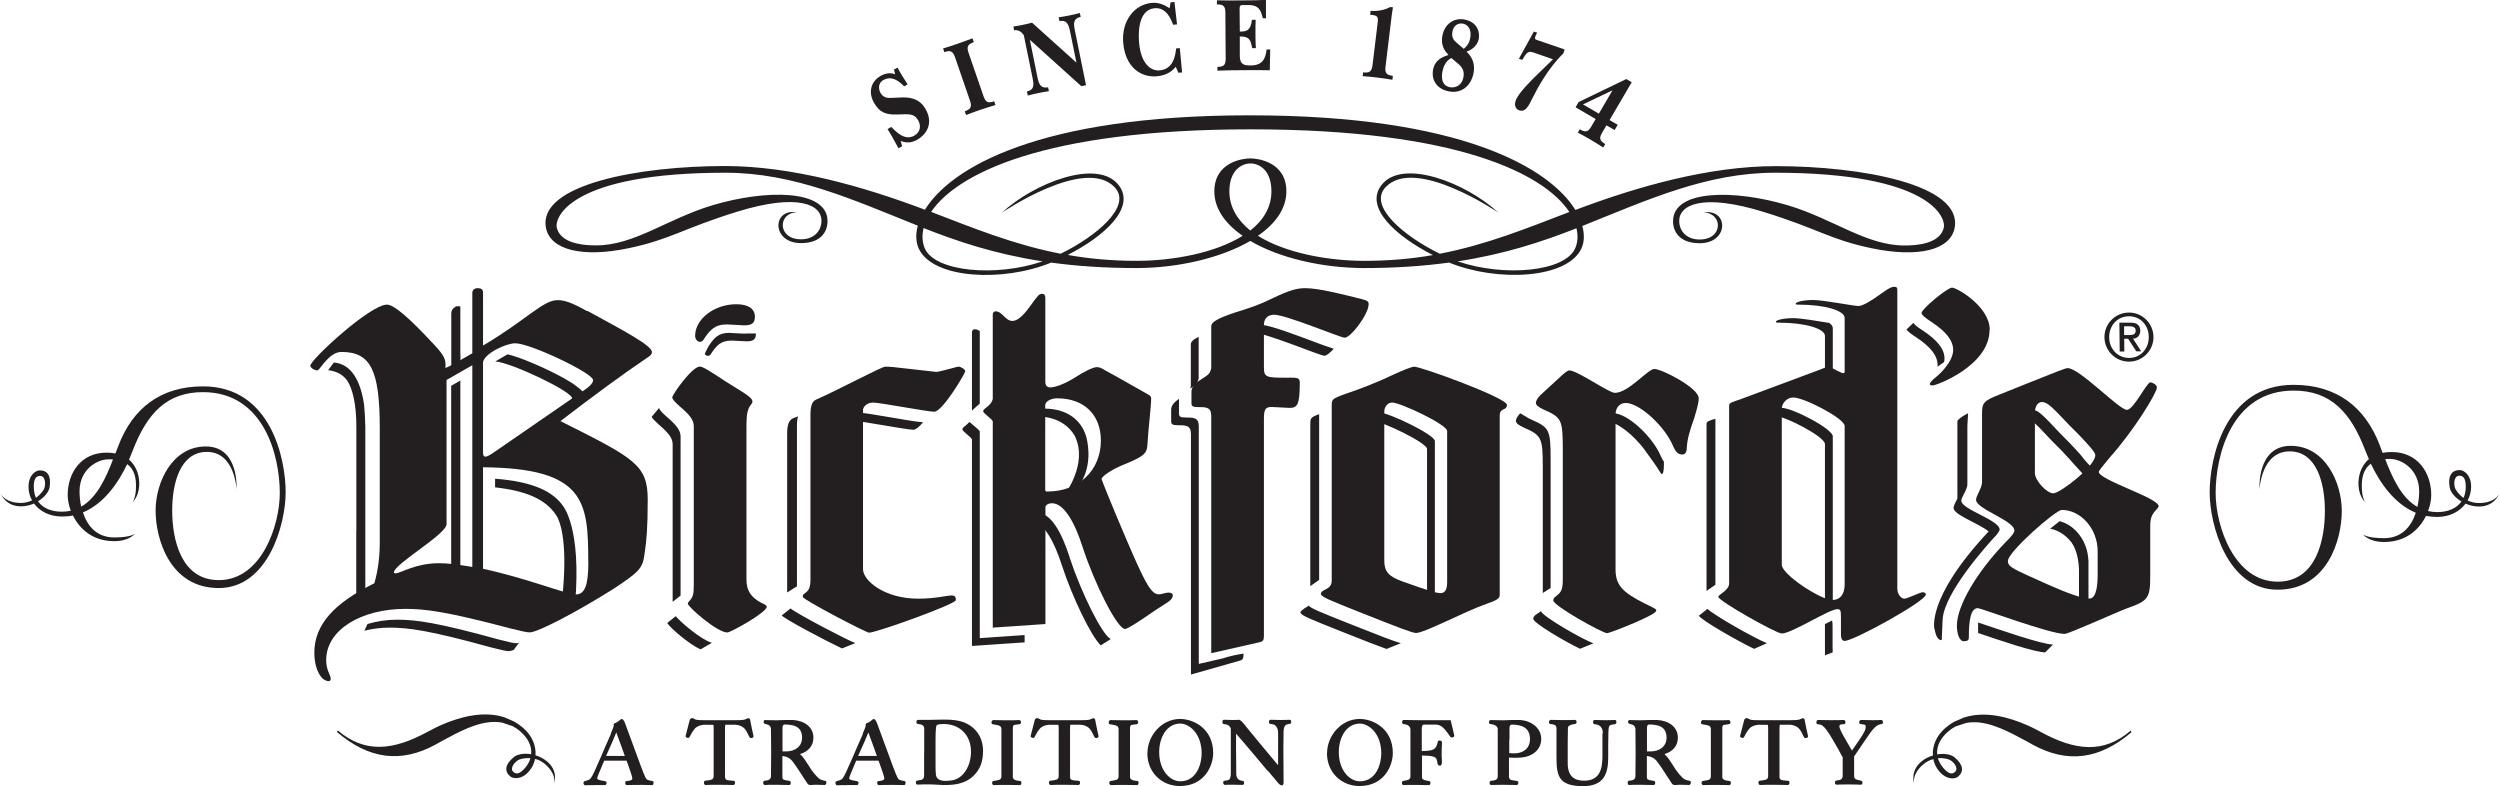 <svg xmlns="http://www.w3.org/2000/svg" viewBox="0 0 242.58 76.28"><g fill="#231f20"><path d="m188.04 73.57c.09.32.27.64.52.94.49.57.82.66 1.13.4.37-.32-.04-.91-.45-1.15-.14-.09-.62-.24-1.2-.19m7.65-1.7c.12-.1.23-.2.33-.3m-6.25-1.09c-.25.13-.48.28-.71.48-.79.67-1.17 1.47-1.09 2.24.69-.12 1.35 0 1.69.29.85.71.91 1.37.35 1.86-.3.26-1.11.35-1.84-.5-.3-.35-.49-.76-.58-1.19-.32.08-.65.24-.96.5-1.04.88-.96 1.68-.89 2-.07-.33-.35-1.37.68-2.25.33-.29.72-.48 1.13-.6-.06-.92.32-1.91 1.22-2.68.28-.24.56-.44.86-.6l.92-.4c2.04-.67 4.34-.07 6.2.76l.43.2c.29.14.57.28.83.43 3.36 1.83 6.1 2.13 8.73-.12l.08.15c-3.09 2.64-6.2 3.05-9.56 1.22-.22-.12-.45-.25-.68-.38l-.55-.29c-1.67-.9-3.54-1.78-5.24-1.45m-139.32 3.42c-.58-.05-1.07.1-1.2.19-.4.25-.82.83-.45 1.15.3.26.64.17 1.13-.4.26-.3.43-.62.52-.94m-7.98-2c.1.1.21.2.33.3m4.91-1.75c-1.71-.32-3.57.55-5.24 1.46l-.55.29c-.23.13-.46.26-.68.38-3.36 1.83-6.47 1.42-9.56-1.22l.08-.15c2.63 2.24 5.37 1.95 8.73.12.26-.14.54-.29.83-.43l.43-.2c1.86-.82 4.16-1.43 6.2-.76l.91.4c.3.17.58.36.86.6.9.77 1.29 1.76 1.22 2.68.41.12.79.32 1.13.6 1.04.88.75 1.93.68 2.25.07-.33.14-1.12-.89-2-.31-.27-.64-.43-.96-.5-.09.44-.28.85-.58 1.19-.72.85-1.54.75-1.84.5-.57-.49-.51-1.15.35-1.86.34-.29 1-.4 1.69-.29.08-.78-.3-1.57-1.09-2.24-.23-.2-.47-.35-.71-.48m7.02-32.08-.73.19-.1-.13c-.11.11-.26.23-.46.38.03-.07.04-.13.04-.18 0-.65-5.84-3.44-7.45-3.57l1.19-.69c1.28.29 3.74 1.37 5.38 2.27s.06.03.14.08c.5.28.92.54 1.18.76.44.32.82.67.82.9zm-2.1 10.75c-1.02-1.47-2.95-2.39-6.62-2.68v.84c3.45.38 5.2 1.39 6.08 2.96.45.98.98 3.3.35 8.56l.29-.14-.11.28 1.15-.32c.64-7.42-1.15-9.5-1.15-9.5v.02zm66 14.29s-.07 0-.1.02c-.47.06-1.26.23-1.97.46l-2.27.52v-23.06c0-.85-.52-.85-1.28-.85-.52 0-.64-.09-.64-.4v-1.41c-.58.41-.76.7-.76 1.09v1.07c0 .31.12.4.64.4.76 0 1.28 0 1.28.85v23.34h.01l4.71-1.34s.05-.01.07-.02c.09-.03.16-.07.21-.12s0-.01 0-.01c.08-.1.1-.24.1-.49v-.06s0 0 0 0zm-14.95-15.9-.07-.02s0 .02.02.05c.01 0 .03-.02.05-.03zm-.06-.02.13-.22c-.09.09-.13.16-.13.22zm-1.33-5.13c1.24 2.61-.97 5.56-.97 5.56l.39.26c2.12-1.78 1.97-4.23 1.77-5.3 0-.02 0-.04-.01-.06-.02-.14-.05-.25-.07-.34 0-.03-.01-.05-.02-.08-.01-.04-.02-.07-.02-.07-.51-1.68-1.96-2.69-4.04-2.69-.64 0-1.16.32-1.16.67v.14c.12-.03.26-.05.4-.05 1.76 0 3.06.73 3.74 1.96zm-9.25-.49c0-.1-.3-.34-.56-.56l-.44-.38c-.1.11-.23.24-.4.37-.23.18-.29.27-.29.36 0 .18.93.8.93.98v20.03l5.11-.35v-.71l-4.35.3zm0-9.75c-.14-.1-.29-.18-.47-.18-.24 0-.29.18-.29.31v7.58l.76-.68v-7.04zm92.92 3.46.65-.46c.02-.11.04-.22.04-.33 0-.94-.69-1.78-2.09-2.72-.49-.31-.81-.56-.93-.75l-.67.64c.12.18.44.44.93.75 1.4.93 2.09 1.78 2.09 2.72 0 .05 0 .1-.01.15zm-115.51-3.23c-.08 0-.17.01-.27.01-.05 0-.18 0-.33-.01-.39-.02-.96-.06-1.14-.06-1.04 0-1.45.48-1.98 1.29-.04.07-.25.44-.38.76.08.1.19.18.3.18.15 0 .21-.08.26-.12.56-.86.97-1.36 2.03-1.36.25 0 1.27.07 1.47.07.66 0 .91-.19.91-.74v-.02zm16.74 8.58c-1.07-.1-5.11-.89-5.81-.89-.58 0-.93.45-.93.71v.06c.06 0 .11-.01.17-.01.75 0 5.29.89 5.98.89.23 0 .57-.29.94-.72l-.35-.05zm-11.89.32c0-.37.04-.64.11-.86-.14.05-.27.1-.4.15-.37.13-.66.45-.66 1.47v15.47l.95-.6zm79.23-1.16c-.47 0-.83.3-.94.78.06-.01.12-.02.18-.02.88 0 2.24.97 3.29 2.18s.02.02.04.04c.25.29.48.58.68.89.39.52.88 1.2 1.29 1.87s.35-1.04.35-1.04c-.1-.13-.2-.31-.3-.55-.82-1.92-3.25-4.15-4.59-4.15zm-6.86 5.22v12.22l.76-.48v-12.5c0-2.86-.12-3.08-1.86-3.84-.1-.04-.18-.08-.26-.13s-.02-.01-.02-.01c-.06-.04-.12-.07-.17-.1l-.64-.38c-.22.22-.42.55-.42.71 0 .23.17.4.75.67 1.74.76 1.86.98 1.86 3.84zm51.05 1.8s.04-.04.07-.06-.04.03-.06.06zm2.12-1.89s-.1 0-.72-.76c-.08-.11-.18-.23-.29-.37 0 0-.01-.01-.02-.02-.25-.28-.58-.64-1.01-1.09l-.93-.94c-1.68-1.79-2.15-2.28-2.67-2.28-.34 0-.6.29-.67.77.49.06 1 .59 2.58 2.28l.93.93c.13.14.26.27.36.39l.03.03c.26.27.46.5.63.7l.53.58 1.04 1.14.26-1.14.09-.11zm-68.99-5.18c-.37 0-.69.34-.74.76.85.02 5.33 2.14 5.33 2.76v14.68c0 .11 0 .21-.02.3h.14c.41 0 .64-.31.64-1.07v-14.68c0-.63-4.53-2.77-5.35-2.77zm-6.73 16.82.85-.6v-15.86c0-.08 0-.15 0-.22-.86.3-.86.43-.86.98v15.7zm50.33-25.54c-1.08-.17-2.74-.46-3.48-.46-.87 0-1.68.17-1.68.35 0 .09.06.09.29.09 2.55 0 4.47.58 4.47 1.29v4.34c.27.14.54.26.64.26.12 0 .12-.09.12-.23v-5.13c0-.18-.13-.36-.36-.51zm-11.03 9.3c-.53.16-.86.26-.86.48v16.23l.86-.6zm-118.07 21.42c-5.96-1.65-8.02-1.92-9.86-1.92-1.01 0-1.97.15-2.86.42l-.3.65c.77-.19 1.58-.3 2.43-.3 1.84 0 3.9.27 9.86 1.92 1.06.27 1.45.36 1.73.36.1 0 .26-.04.46-.11l.52-.7c-.1.03-.19.04-.25.04-.28 0-.67-.09-1.72-.36zm16.9-3.66.76-.6v-15.42c0-.62-.4-1.11-1.33-1.92-.44-.38-.73-.68-.75-.87l-.73.87c.1.18.35.44.71.76.93.8 1.33 1.29 1.33 1.91v15.26zm51.03-21.68v-4.03c-.55.27-.76.49-.76.73v4.06c-.02.09-.04.17-.06.24.6-.38.71-.5.83-1.01zm13.11-2.87-.32-.11c-.26-.07-.76-.26-1.38-.49-1.77-.66-4.51-1.71-5.31-1.71-.56 0-.9.31-.97.78.06-.01.14-.02.21-.02 1.16 0 6.45 2.23 6.86 2.23.2 0 .55-.28.91-.68zm43.42 5.73c-.48 0-.91.36-1.05.81.09-.03.19-.05.29-.05 1.1 0 5 2.05 5 2.76v15.39c0 .27-.04.5-.1.71.12-.03.23-.09.33-.15s.53-.11.53-.11v-16.59c0-.72-3.9-2.77-5-2.77zm-128.17-5.2v-4.63c-.07-.02-.14-.03-.23-.03-.05 0-.1.01-.14.02v-.02s-.51.21-.51.67v5.35l.89-.51v-.85zm0 21.66v-19.11l-.89.52v18.85l.12-.36c.23.03.48.07.77.1zm133.15 4.78c0-.3-.01-.48-.06-.6l-.68.35v3.03l.75-.29c0-.12-.01-.42-.01-.71v-1.79zm15.9-8.91c.22-.26.31-.42.31-.52 0-.91-3.72-1.96-3.72-2.79 0-.37.59-1.08.59-1.58v-5.68l.07-1.23s-.04.02-.08.04c-.07.04-.14.08-.2.11-.31.17-.74.46-.76.64v7.49c-.17.34-.37.68-.37.91 0 .68 2.49 1.5 3.4 2.28-6.14 6.55-5.25 9.51-5.25 9.51h.03c.07.6.32 1.03.61 1.03h.06l.09-2.03c.18-2.6 4.28-7.15 5.09-8.03.05-.05.1-.1.14-.14zm-159.15-.4v7.14h.88v-17.2c-.02-.82-.06-1.55-.12-2.19-.27-1.79-.95-3.72-2.66-4.04-.09-.01-.17-.03-.26-.03h-.02s-.55.74-.55.74c.83.1 1.45.43 1.89 1.06.47.79.85 2.15.85 4.47v10.07zm168.07 2.81v.04c-.08-1.84-1.28-3.4-2.79-3.78l-.92.73c.81.15 1.54.64 2.08 1.34.18.25.67 1.06.72 2.62v3.83s.07 0 .1 0c.12 0 .22-.04.32-.11l.5.41v-2.46c0-.07 0-.13 0-.21v-2.23s0-.04 0-.06v-.14zm-98.85-.24c-.76-2.37-1.8-4.24-2.96-4.24-.35 0-.64.18-.64.4v.37c1.11.13 2.11 1.95 2.84 4.23 1.02 3.12 2.84 6.9 3.78 7.79l.97-.61c-.85-.41-2.89-4.56-4-7.94zm-27.94 5.64c.2.31 4.28 2.47 5.85 3.21l1.3-.52c-.61-.2-5.54-2.76-6.29-3.36l-.85.67zm73.69-.41-.55.37c-.16.14-.21.23-.21.38 0 .4 3.1 2.22 4.54 2.9l1.3-.53c-.92-.3-5.01-2.63-5.09-3.12zm42.4 2.12c2.17.74 5.53 1.88 6.51 1.88l.76-.76c-1.11-.01-5.23-1.46-7.27-2.14zm-64.95-2.66c-.11.1-.24.17-.36.23l-.42.33s-.02.06-.02.1c0 .27.76.58 4.01 1.87 2.18.87 3.54 1.4 4.34 1.68l1.39-.56c-.6-.16-2.05-.72-4.97-1.88-2.89-1.15-3.81-1.52-3.98-1.78zm37.85.99c.32.47 3.77 2.45 5.37 3.21l1.24-.55c-1.16-.46-5.06-2.66-5.77-3.33zm-99.27.04-.83.66c.28.46 2.11 2.06 3.24 2.56l1.1-.64c-.99-.26-3.01-1.97-3.51-2.58zm-62.08-11.49c-.14-.31-.21-.67-.21-1.07 0-.76.2-1.05.61-1.05.5 0 .56.73.42 1.18-.05.16-.33.59-.81.94m7.47-3.72c-.7 1.8-1.56 3.71-3.09 4.58-.12-.54-.16-1.07-.16-1.49 0-2.12 1.71-3.1 2.8-3.1.17 0 .32 0 .46.02m1.84 4.16s.63-.45.69-1.65c.04-.75-.17-1.81-.99-2.5.13-.3.25-.6.36-.88 1.4-3.63 3.31-5.67 6.82-5.67 5.93 0 7.45 6.2 7.45 9.78 0 3.15-1.77 8.46-5.92 8.46-3.7 0-4.52-4.02-4.52-6.75s.81-5.61 3.26-5.69c2.82-.1 2.98 3.61 2.98 3.61s.29-4.14-2.98-4.14-4.87 3.5-4.87 6.22 1.36 7.52 6.13 7.52 6.49-6.15 6.49-9.3-1.39-10.27-8.01-10.27c-4.13 0-6.84 2.13-8.22 5.76-.1.24-.19.49-.29.75-.26-.05-.55-.08-.86-.08-2.49 0-3.77 1.98-3.77 4.11 0 .43.09.97.3 1.53-.27.06-.56.09-.86.09-1.06 0-1.87-.36-2.32-1.01.61-.37 1.04-.89 1.12-1.34.19-1.11-.2-1.66-.95-1.66-.4 0-1.09.46-1.09 1.6 0 .47.11.91.34 1.31-.3.15-.66.25-1.07.25-1.39 0-1.85-.66-2.02-.96.17.3.63 1.29 2.02 1.29.44 0 .86-.1 1.26-.27.56.75 1.51 1.26 2.72 1.26.37 0 .72-.03 1.06-.1.63 1.28 1.89 2.49 4 2.49 1.49 0 2.02-.73 2.02-.73s-.36.37-2.01.37c-1.75 0-2.63-1.17-3.04-2.43 2.01-.83 3.4-2.81 4.29-4.68.78.55.86 1.49.86 2.13 0 1.2-.36 1.58-.36 1.58m226.2-.43c.14-.31.22-.68.22-1.09 0-.77-.21-1.07-.62-1.07-.51 0-.57.74-.42 1.2.05.16.33.6.82.95m-7.6-3.77c.7 1.83 1.58 3.77 3.13 4.65.12-.55.17-1.08.17-1.51 0-2.16-1.73-3.15-2.84-3.15-.16 0-.32 0-.46.02m-1.88 4.22s-.64-.46-.71-1.68c-.04-.76.17-1.84 1.01-2.54-.13-.31-.26-.61-.37-.89-1.41-3.69-3.36-5.76-6.93-5.76-6.03 0-7.57 6.3-7.57 9.94 0 3.2 1.8 8.6 6.02 8.6 3.76 0 4.58-4.09 4.58-6.86s-.82-5.7-3.31-5.78c-2.86-.1-3.03 3.67-3.03 3.67s-.3-4.21 3.03-4.21 4.95 3.56 4.95 6.32-1.38 7.64-6.23 7.64-6.59-6.25-6.59-9.45 1.41-10.43 8.14-10.43c4.19 0 6.95 2.16 8.36 5.85.09.24.18.49.28.75.27-.05.56-.08.88-.08 2.53 0 3.84 2.01 3.84 4.18 0 .44-.1.99-.31 1.55.28.06.57.1.88.1 1.07 0 1.89-.37 2.36-1.03-.62-.37-1.06-.9-1.14-1.36-.2-1.13.2-1.69.97-1.69.41 0 1.11.47 1.11 1.62 0 .47-.12.92-.34 1.33.31.15.67.25 1.09.25 1.41 0 1.88-.67 2.04-.97-.16.3-.64 1.31-2.04 1.31-.45 0-.89-.11-1.29-.28-.57.76-1.53 1.29-2.76 1.29-.37 0-.73-.04-1.08-.1-.64 1.3-1.92 2.53-4.07 2.53-1.51 0-2.06-.75-2.06-.75s.36.38 2.05.38c1.78 0 2.67-1.19 3.09-2.47-2.05-.84-3.46-2.86-4.36-4.75-.79.56-.88 1.51-.88 2.17 0 1.22.37 1.61.37 1.61m-108.22-26.41c-1.25-1.02-2.03-2.27-2.03-3.81 0-2.02 1.18-2.7 2.05-2.7s2.03.68 2.03 2.7c0 1.55-.78 2.81-2.05 3.81m31.65-.22c.17.72.12 1.38-.12 1.93-.98 2.29-6.9 2.82-11.41 1.28 4.63-.71 8.24-1.92 11.53-3.21m-51.8 3.21c-4.52 1.54-10.45 1.02-11.44-1.27-.23-.55-.29-1.22-.11-1.96 3.3 1.3 6.92 2.52 11.55 3.23m2.41-.61c3.6-1.83 6.63-4.59 4.99-6.76-2.01-2.67-8.23-.25-11.36 2.65 0 0 8.07-5.51 10.95-2.47 1.73 1.83-1.78 4.76-5.24 6.45-4.55-.88-8.42-2.47-12.57-4.06 2.48-3.68 10.93-8.01 31-8.01 20.1 0 28.5 4.34 30.93 8.02-4.14 1.58-8.01 3.17-12.57 4.05-3.47-1.69-7-4.63-5.26-6.46 2.87-3.04 10.94 2.47 10.94 2.47-3.13-2.9-9.34-5.32-11.36-2.65-1.64 2.17 1.4 4.93 5.01 6.77-2.05.36-4.24.56-6.66.56-3.58 0-7.68-.78-10.32-2.43 1.71-1.18 2.77-2.65 2.76-4.33-.01-2.85-2.79-3.18-3.49-3.18s-3.48.33-3.5 3.18c-.01 1.68 1.05 3.15 2.75 4.33-2.63 1.65-6.72 2.43-10.3 2.43-2.44 0-4.64-.21-6.71-.58m17.67-13.54c-20.47 0-28.99 5.1-31.49 9.16-5.94-2.25-12.93-4.24-19.39-4.24-8.39 0-18.13 1.8-17.39 5.96.4 2.22 3.6 2.94 8 2.02 4.08-.85 5.23-1.89 10.5-3.53 6.01-1.86 8.24-.69 8.24.85 0 .99-.71 1.81-1.98 1.81-2.33 0-2.26-2.58-.41-2.62-2.4-.41-2.49 2.99.41 2.99 1.98 0 2.57-1.17 2.57-2.13 0-3.1-5.97-3.09-11.11-1.56-4.44 1.32-7.61 3.91-11.35 3.91-3 0-3.62-1.05-3.8-1.67-.3-1.08 1.41-5.38 16.36-5.38 6.63 0 12.36 2.62 18.66 5.14-.24.87-.18 1.63.09 2.22 1.36 2.95 8.18 3.28 12.85 1.36 2.45.34 5.18.53 8.28.53 4 0 8.18-.97 11.04-2.63 2.85 1.67 7.04 2.63 11.06 2.63 3.08 0 5.8-.2 8.23-.53 4.68 1.91 11.47 1.58 12.84-1.37.27-.57.32-1.33.09-2.18l.04-.02c6.3-2.52 12.03-5.15 18.66-5.15 14.95 0 16.66 4.31 16.36 5.39-.18.62-.8 1.67-3.8 1.67-3.74 0-6.91-2.59-11.35-3.91-5.15-1.53-11.11-1.54-11.11 1.56 0 .96.59 2.13 2.58 2.13 2.9 0 2.8-3.39.4-2.98 1.86.04 1.93 2.62-.4 2.62-1.27 0-1.98-.82-1.98-1.81 0-1.54 2.23-2.72 8.24-.85 5.27 1.63 6.41 2.68 10.49 3.52 4.41.91 7.6.2 8-2.02.75-4.16-9-5.96-17.38-5.96-6.46 0-13.45 1.99-19.39 4.24h-.04c-2.51-4.05-11.07-9.17-31.59-9.17m82.93 21.54c-.01-1.32 1.05-2.39 2.36-2.4 1.31-.02 2.38 1.04 2.4 2.36.01 1.31-1.05 2.39-2.35 2.4-1.32.02-2.39-1.05-2.41-2.36m.46-.01c0 1.14.84 2.02 1.95 2.01 1.09 0 1.91-.9 1.89-2.04 0-1.14-.83-2.02-1.93-2-1.11 0-1.92.9-1.91 2.04m.99-1.42h1.07c.63-.01.94.24.96.77 0 .45-.28.78-.71.78l.8 1.23h-.48s-.79-1.22-.79-1.22h-.38s.01 1.24.01 1.24h-.45l-.03-2.79zm.47 1.2h.54c.35-.01.58-.09.57-.45 0-.31-.29-.4-.58-.4h-.54v.85zm-146.86 38.68c.1-.22.3-.68.3-.81 0-.05-.02-.08-.02-.11s.03-.06.13-.1.17-.07.24-.12c.11-.08.17-.11.29-.22.03-.04.08-.06.13-.06.07 0 .12.04.14.07.08.09.12.18.17.3l.16.43c.49 1.31.78 2.12 1 2.72.28.75.45 1.25.65 1.73.12.3.23.54.31.6.11.08.29.12.42.14.2.03.24.04.24.19 0 .18-.07.23-.17.23-.23 0-.47-.02-.96-.02s-1.22 0-1.45.02c-.13 0-.17-.09-.17-.23s.04-.16.28-.18c.27-.03.41-.09.41-.25s-.29-.97-.44-1.38l-.12-.33h-2.17c-.57 1.33-.68 1.62-.68 1.71s.09.16.5.23c.38.06.41.09.41.21 0 .11-.05.23-.18.22-.23 0-.43 0-.93 0-.44 0-.63 0-.96.02-.1 0-.17-.1-.17-.22s.04-.17.2-.21.38-.09.5-.25c.23-.3.45-.87.64-1.29.26-.57.51-1.15.74-1.7l.58-1.31zm1.37 2.16c-.26-.72-.56-1.57-.83-2.28-.19.48-.42 1.03-.99 2.28zm7.82-3.03c-.46 0-.87.17-1.06.42-.18.22-.33.48-.46.74-.04.09-.1.16-.27.1-.13-.04-.15-.12-.12-.22.07-.29.25-.95.39-1.51.02-.08.13-.17.23-.17.09 0 .19.06.26.1.1.07.29.1.87.1h1.59 1.55c.48 0 .8-.02.94-.1.09-.04.19-.09.23-.09.13 0 .17.06.19.16.1.53.19.98.32 1.53.03.1 0 .17-.12.22-.16.05-.22 0-.27-.09-.14-.23-.24-.54-.43-.76-.18-.23-.55-.43-1.01-.43h-.9s-.03.18-.03.29v2.1 2.69c0 .1.05.21.14.26.1.05.36.08.54.09.24 0 .29.03.29.19 0 .14-.05.23-.17.23-.22 0-.61-.02-1.38-.02-.67 0-.96 0-1.28.02-.1 0-.18-.05-.18-.23 0-.16.04-.18.24-.2.16-.02.35-.04.51-.1.1-.03.19-.16.19-.33 0-.7 0-1.39 0-2.54 0-.45 0-.89 0-2.09 0-.1 0-.26-.04-.35h-.77zm9.59 5.24c-.47-.72-.67-1.06-1.12-1.66-.23-.31-.55-.5-1-.54v2.09c0 .05.03.16.11.19.09.05.24.09.42.1.23.03.28.07.28.21s-.05.23-.18.22c-.22 0-.74-.02-1.25-.02-.67 0-.8 0-1.06.02-.1 0-.18-.04-.18-.21 0-.18.05-.21.3-.23.12 0 .25-.05.34-.13.07-.06.11-.17.11-.29 0-.56 0-.98.02-2.25 0-1.01-.02-1.3-.02-2.34-.02-.22-.13-.38-.44-.45-.23-.05-.27-.09-.27-.23s.05-.17.17-.17c.23 0 .53.02 1.04.02.34 0 .67-.03 1.05-.03h.56c1.1.06 2.01.65 2.01 1.72 0 .8-.51 1.36-1.3 1.59.33.29.58.71.83 1.1.17.29.36.57.6.85.21.25.4.42.49.48.13.07.28.12.4.14.2.03.24.05.24.2 0 .1-.08.23-.17.23-.19 0-.32-.02-.75-.02-.19 0-.38 0-.56.02-.13 0-.27 0-.36-.14l-.31-.48zm-2.11-2.65h.37c.79 0 1.53-.44 1.53-1.33 0-1.1-.84-1.28-1.7-1.28-.14 0-.2.13-.2.35v1 1.25zm7.78-1.72c.1-.22.3-.68.3-.81 0-.05-.02-.08-.02-.11s.03-.06.13-.1.17-.07.24-.12c.11-.08.17-.11.29-.22.03-.04.08-.06.13-.06.07 0 .12.04.14.07.08.09.12.18.17.3l.16.43c.49 1.31.78 2.12 1 2.72.28.75.45 1.25.65 1.73.12.3.23.54.31.6.11.08.29.12.42.14.2.03.24.04.24.19 0 .18-.07.23-.17.23-.23 0-.47-.02-.96-.02s-1.22 0-1.45.02c-.13 0-.17-.09-.17-.23s.04-.16.28-.18c.27-.03.41-.09.41-.25s-.29-.97-.44-1.38l-.12-.33h-2.17c-.57 1.33-.68 1.62-.68 1.71s.09.16.5.23c.38.06.41.09.41.21 0 .11-.05.23-.18.22-.23 0-.43 0-.93 0-.44 0-.63 0-.96.02-.1 0-.17-.1-.17-.22s.04-.17.2-.21.38-.09.5-.25c.22-.3.45-.87.64-1.29.26-.57.51-1.15.74-1.7l.58-1.31zm1.38 2.16c-.26-.72-.56-1.57-.83-2.28-.19.48-.42 1.03-.99 2.28zm4.59-.29c0-.62 0-1.25 0-2.36 0-.12-.05-.25-.14-.32-.08-.05-.17-.1-.34-.11-.23-.03-.28-.08-.28-.19 0-.14.05-.23.18-.23h1.12c.42 0 .84-.03 1.36-.03.92 0 1.44.09 1.87.24 1.11.4 1.94 1.36 1.94 2.81 0 1.01-.27 1.77-.93 2.41-.79.78-1.88.89-2.7.89-.18 0-.42 0-.67-.02-.32-.02-.69-.04-1.02-.04-.36 0-.73 0-.91.02-.27.02-.29-.05-.29-.22 0-.13.07-.17.29-.2.13 0 .29-.04.36-.1.09-.06.14-.17.15-.33 0-.48 0-.98 0-2.25zm2.03 2.71c.21 0 .39-.02.59-.04 1.19-.14 1.92-1.44 1.92-2.79 0-1.56-1.03-2.69-2.68-2.69-.18 0-.38.03-.55.06-.09.03-.14.11-.16.25-.03.23-.05.6-.05 1.18v2.51c0 .29 0 .55.03.85.02.33.19.67.93.67zm6.57-.36c0 .19.23.33.55.35.24.02.28.05.28.19s-.04.23-.18.23c-.23 0-.74-.02-1.24-.02-.38 0-.76 0-1.25.02-.09 0-.17-.08-.17-.19 0-.15.03-.21.23-.23.16-.02.29-.04.48-.1.09-.03.17-.11.19-.29 0-.79 0-1.57 0-2.58 0-.29 0-.56 0-2.06 0-.11-.06-.24-.15-.29-.19-.09-.43-.12-.57-.14-.2-.03-.24-.06-.24-.2 0-.11.07-.23.18-.23.38 0 .75.02 1.23.02.51 0 1.05 0 1.27-.02.12 0 .18.09.18.23 0 .12-.06.17-.29.19-.19.02-.31.04-.37.05-.1.03-.13.17-.13.35zm3.65-5.09c-.46 0-.87.17-1.06.42-.18.22-.33.48-.46.74-.04.09-.1.16-.27.1-.13-.04-.15-.12-.12-.22.07-.29.25-.95.39-1.51.02-.08.13-.17.23-.17.09 0 .19.06.26.1.1.07.29.1.87.1h1.59 1.55c.48 0 .8-.02.94-.1.09-.04.19-.09.23-.09.13 0 .17.06.19.16.1.53.19.98.32 1.53.03.1 0 .17-.12.22-.16.05-.22 0-.27-.09-.14-.23-.24-.54-.43-.76-.18-.23-.55-.43-1.01-.43h-.9s-.03.18-.03.29v2.1 2.69c0 .1.05.21.14.26.1.05.36.08.54.09.24 0 .29.03.29.19 0 .14-.05.23-.17.23-.22 0-.61-.02-1.38-.02-.67 0-.96 0-1.28.02-.1 0-.18-.05-.18-.23 0-.16.04-.18.24-.2.16-.02.35-.04.51-.1.1-.03.19-.16.19-.33 0-.7 0-1.39 0-2.54 0-.45 0-.89 0-2.09 0-.1 0-.26-.04-.35h-.77zm7.72 5.09c0 .19.23.33.55.35.24.02.28.05.28.19s-.04.23-.18.23c-.23 0-.74-.02-1.24-.02-.38 0-.76 0-1.25.02-.09 0-.17-.08-.17-.19 0-.15.03-.21.23-.23.16-.02.29-.04.48-.1.09-.03.17-.11.19-.29 0-.79 0-1.57 0-2.58 0-.29 0-.56 0-2.06 0-.11-.06-.24-.15-.29-.19-.09-.43-.12-.57-.14-.2-.03-.24-.06-.24-.2 0-.11.07-.23.18-.23.38 0 .75.02 1.23.02.51 0 1.05 0 1.27-.02.12 0 .18.09.18.23 0 .12-.06.17-.29.19-.19.02-.31.04-.37.05-.1.03-.13.17-.13.35zm1.69-2.33c0-1.7 1.38-3.32 3.17-3.32 1.28 0 3.21.92 3.21 3.31 0 1.21-.83 3.2-3.23 3.2-1.76 0-3.16-1.32-3.16-3.19zm5.26.03c0-1.99-1.25-2.9-2.07-2.9-1.36 0-2.05 1.41-2.05 2.75 0 1.85 1.09 2.85 2.04 2.85 1.6 0 2.08-1.69 2.08-2.71zm6.41 1.7c-1.36-1.62-1.67-2-2.45-2.91-.25-.29-.37-.41-.62-.71v1.52c0 .77.02 1.55.02 2.39 0 .38.2.6.48.64.23.03.28.07.28.19 0 .14-.04.23-.17.23-.24 0-.49-.02-.89-.02-.48 0-.59 0-.79.02-.1 0-.18-.09-.18-.23s.04-.17.25-.19c.15-.02.26-.04.35-.12.07-.05.14-.32.14-.51 0-.47 0-1.12 0-1.7 0-.41 0-.84 0-2.67 0-.1-.06-.21-.16-.29-.09-.1-.21-.15-.36-.17-.23-.03-.3-.04-.3-.21s.07-.23.18-.23c.26 0 .37.02.82.02.29 0 .39 0 .59-.02.2 0 .44.31.76.72.97 1.2 1.36 1.65 1.88 2.28l1.16 1.39h.02v-1.78c0-1 0-1.32 0-1.33 0-.49-.23-.83-.61-.86-.22-.02-.28-.06-.28-.19 0-.14.05-.23.17-.23.26 0 .46.02.93.02.29 0 .56 0 .88-.02.16 0 .18.06.18.24 0 .11-.08.16-.23.17-.16.02-.27.05-.35.15-.07.08-.16.27-.16.55 0 .48-.02.96-.02 1.64 0 1.13.02 3.11.02 3.11v.28c-.03.19-.07.22-.18.22s-.22-.08-.34-.22l-1-1.19zm5.76-1.73c0-1.7 1.38-3.32 3.17-3.32 1.28 0 3.21.92 3.21 3.31 0 1.21-.83 3.2-3.23 3.2-1.76 0-3.16-1.32-3.16-3.19zm5.26.03c0-1.99-1.25-2.9-2.07-2.9-1.36 0-2.05 1.41-2.05 2.75 0 1.85 1.09 2.85 2.04 2.85 1.6 0 2.08-1.69 2.08-2.71zm5.67 1.18c-.09 0-.15-.05-.18-.12-.03-.06-.04-.13-.06-.22 0-.07-.03-.17-.05-.24-.09-.29-.4-.39-1.43-.4v2.15c0 .15.25.27.54.3.23.03.28.06.28.19 0 .14-.05.23-.17.23-.23 0-.77-.02-1.27-.02-.69 0-.93 0-1.15.02-.1 0-.18-.07-.18-.23 0-.14.08-.18.3-.21.14-.02.27-.05.37-.1.12-.06.16-.2.16-.32 0-.6 0-1.12 0-2.25 0-1.03 0-1.38 0-2.34 0-.12-.15-.4-.53-.45-.23-.03-.28-.08-.28-.19 0-.14.05-.23.17-.23.22 0 .91.02 1.42.02h2.43.69c.13.45.22.94.34 1.44.04.14.03.16-.13.22-.14.05-.22 0-.27-.09-.08-.13-.28-.4-.4-.55-.28-.35-.58-.59-.97-.59-.16 0-.32 0-1.21 0-.1.03-.16.16-.16.4v2.17c.5-.02.91-.04 1.12-.16.2-.11.33-.31.39-.56l.05-.21c.02-.07.08-.1.14-.1.08 0 .09 0 .15.03.07.03.12.08.11.24-.03.48-.03.77-.03.97 0 .25 0 .45.02.63v.38s-.08.2-.17.2h-.06zm6.75 1.17c0 .08.04.16.11.19.1.05.31.09.48.1.23.03.29.05.29.19s-.06.23-.18.23c-.22 0-.82-.02-1.32-.02-.67 0-.86.02-1.15.02-.07 0-.14-.09-.14-.19 0-.19.05-.22.31-.24.12 0 .25-.04.36-.12.09-.06.12-.18.12-.29 0-.54 0-1.07 0-2.25 0-.62 0-1.25 0-2.34 0-.22-.21-.41-.58-.46-.22-.04-.27-.07-.27-.18 0-.14.04-.23.17-.23.22 0 .74.02 1.24.02.31 0 .62-.03.99-.03h.56c1.12.05 2.11.76 2.11 1.84s-.91 1.73-1.96 1.81c-.38.03-.77.03-1.17 0v1.94zm0-3.71v1.33c.14 0 .32.02.48.02.79 0 1.53-.41 1.53-1.39 0-1.17-.91-1.4-1.77-1.4-.15 0-.22.11-.22.37v1.07zm9.08-.62c0-.49-.28-.8-.67-.84-.23-.02-.28-.08-.28-.21s.04-.23.17-.22c.22 0 .49.02 1 .02.29 0 .59 0 .92-.02.16 0 .17.06.17.24 0 .11-.06.15-.16.17-.33.04-.45.09-.51.16s-.1.35-.1.54c0 .41-.02.8-.02 1.4v1.14c0 1.57-.43 2.77-2.44 2.77-2.37 0-2.58-.99-2.58-2.82 0-.17 0-.36 0-1.12 0-.42 0-.81 0-1.69 0-.08-.04-.21-.11-.27-.09-.06-.18-.09-.29-.1-.29-.03-.33-.07-.33-.21 0-.1.07-.22.17-.22.39 0 .78.02 1.27.02s.84 0 1.06-.02c.13 0 .18.09.18.22 0 .14-.05.17-.28.2-.3.04-.56.15-.56.37 0 .43-.02.87-.02 1.44v1.98c0 1.37.76 1.69 1.59 1.69 1.48 0 1.78-1.06 1.78-2.38 0-.31 0-.64 0-1.31v-.94zm6.39 4.43c-.47-.72-.67-1.06-1.12-1.66-.23-.31-.55-.5-1-.54v2.09c0 .05.03.16.11.19.09.05.24.09.42.1.23.03.28.07.28.21s-.05.23-.18.22c-.22 0-.74-.02-1.25-.02-.67 0-.8 0-1.06.02-.1 0-.18-.04-.18-.21 0-.18.05-.21.3-.23.12 0 .25-.05.34-.13.07-.06.11-.17.11-.29 0-.56 0-.98.02-2.25 0-1.01-.02-1.3-.02-2.34-.02-.22-.13-.38-.44-.45-.23-.05-.27-.09-.27-.23s.05-.17.17-.17c.23 0 .53.02 1.04.02.34 0 .67-.03 1.05-.03h.56c1.1.06 2.01.65 2.01 1.72 0 .8-.51 1.36-1.3 1.59.33.29.58.71.83 1.1.17.29.36.57.6.85.21.25.4.42.49.48.13.07.28.12.4.14.2.03.24.05.24.2 0 .1-.08.23-.17.23-.19 0-.32-.02-.75-.02-.19 0-.38 0-.56.02-.13 0-.27 0-.36-.14l-.31-.48zm-2.11-2.65h.37c.79 0 1.53-.44 1.53-1.33 0-1.1-.84-1.28-1.7-1.28-.14 0-.2.13-.2.35v1 1.25zm7.31 2.5c0 .19.23.33.55.35.24.02.28.05.28.19s-.04.23-.18.23c-.23 0-.74-.02-1.24-.02-.38 0-.76 0-1.25.02-.09 0-.17-.08-.17-.19 0-.15.03-.21.23-.23.16-.02.29-.04.48-.1.09-.03.17-.11.19-.29 0-.79 0-1.57 0-2.58 0-.29 0-.56 0-2.06 0-.11-.06-.24-.15-.29-.19-.09-.43-.12-.57-.14-.2-.03-.24-.06-.24-.2 0-.11.07-.23.18-.23.38 0 .75.02 1.23.02.51 0 1.05 0 1.27-.02.12 0 .18.09.18.23 0 .12-.06.17-.29.19-.19.02-.31.04-.37.05-.1.03-.13.17-.13.35zm3.65-5.09c-.46 0-.87.17-1.06.42-.18.22-.33.48-.46.74-.04.09-.1.16-.27.1-.13-.04-.15-.12-.12-.22.07-.29.25-.95.39-1.51.02-.08.13-.17.23-.17.09 0 .19.06.26.1.1.07.29.1.87.1h1.59 1.55c.48 0 .8-.02.94-.1.09-.04.19-.09.23-.09.13 0 .17.06.19.16.1.53.19.98.32 1.53.03.1 0 .17-.12.22-.16.05-.22 0-.27-.09-.14-.23-.24-.54-.43-.76-.18-.23-.55-.43-1.01-.43h-.9s-.03.18-.03.29v2.1 2.69c0 .1.05.21.14.26s.36.08.54.09c.24 0 .29.03.29.19 0 .14-.05.23-.17.23-.22 0-.61-.02-1.38-.02-.67 0-.96 0-1.28.02-.1 0-.18-.05-.18-.23 0-.16.04-.18.24-.2.16-.02.35-.04.51-.1.1-.03.19-.16.19-.33 0-.7 0-1.39 0-2.54 0-.45 0-.89 0-2.09 0-.1 0-.26-.04-.35h-.77zm8.01 3.14c-.24-.48-.5-.93-.96-1.72-.43-.74-.76-1.17-.97-1.32-.09-.07-.2-.12-.36-.13-.2-.02-.24-.03-.24-.2 0-.14.07-.23.17-.23.23 0 .53.02 1.19.02.51 0 1.06 0 1.28-.02.12 0 .18.09.18.23 0 .08-.02.17-.16.18-.12 0-.25.02-.33.04-.07.03-.1.09-.1.19 0 .15.2.57.57 1.21l.65 1.12c.16-.22.33-.47.67-.97.59-.87.67-1.07.67-1.4 0-.06-.04-.11-.09-.13-.1-.04-.19-.04-.26-.05-.22-.03-.29-.06-.29-.16 0-.12.03-.26.2-.26.23 0 .56.02 1.06.02.37 0 .62 0 .89-.02.12 0 .16.14.16.23 0 .11-.05.16-.25.19-.16.03-.34.11-.54.3-.36.34-.67.87-.99 1.32-.54.8-.91 1.32-1.02 1.5v.75 1.12c0 .13.03.26.14.33.09.05.24.09.4.12.22.03.27.09.27.23 0 .12-.05.2-.18.19-.23-.02-.74-.02-1.25-.02-.6 0-.87 0-1.07.02-.1 0-.17-.08-.17-.17 0-.17.03-.23.24-.25.13-.02.29-.04.36-.1.1-.08.15-.21.15-.34 0-.32 0-.63 0-1.21v-.64z"/><g fill-rule="evenodd"><path d="m56.97 30.19c-.99-.54-1.97-1.07-2.85-1.07-1.45 0-3.01 1.91-7.25 4.41v-5.13c0-.31-.17-.44-.52-.44-.29 0-.52.18-.52.44v5.88c-1.46.85-2.15 1.25-2.61 1.43.06-.8-.06-1.16-1.1-2.27-2.44-2.63-3.89-3.88-4.58-3.88-1.63 0-7.43 5.35-7.43 5.93 0 .18.4.45.64.45.12 0 .17-.05.47-.45.7-.89 1.28-1.34 1.91-1.34 2.85 0 3.72 1.78 3.72 7.44v11c0 1.43-.17 2.81-.53 4.01-3.89 1.91-5.82 4.02-5.82 6.73 0 1.56.64 2.76 1.4 2.76.17 0 .19-.15.19-.24 0-.36-.44-.78-.44-1.8 0-2.94 3.4-4.97 7.69-4.97 1.92 0 4.06.27 10.27 1.92 1.1.27 1.51.36 1.8.36.76 0 4.53-1.96 8.13-4.23 2.56-1.69 2.84-2 3.02-3.52.17-1.12.29-2.36.29-5.13 0-3.39-1.28-4.01-8.47-7.62 3.25-2.49 5.98-4.5 8.42-6.15.35-.22.46-.36.46-.54 0-.66-2.84-2.13-6.27-4.01zm-11.14 24.82c-1.68-.27-2.32-.36-3.26-.36-2.26 0-3.71.98-4.18.98-.11 0-.17-.04-.17-.09 0-.8 5.11-3.7 5.11-4.68v-13.99l2.5-1.43zm11.26-.49c0 2.27-.34 3.16-1.22 3.16s-4.7-1.56-9-2.49v-9.85c9.93.09 10.21 3.34 10.21 9.18zm-.59-16.54-8.41 5.8c-.58.4-.81.53-.99.53s-.23-.17-.23-.44v-8.73c.18-.89 2.26-1.83 3.13-1.83 1.45 0 7.55 2.9 7.55 3.57 0 .22-.17.53-1.05 1.11z"/><path d="m67.91 33.17c.17 0 .23-.09.3-.13.64-.98 1.1-1.56 2.32-1.56.29 0 1.45.09 1.68.09.75 0 1.04-.22 1.04-.84 0-.76-.63-1.21-1.8-1.21-2.14 0-4 1.43-4 3.07 0 .32.23.58.46.58z"/><path d="m73.94 58.53c-1.05-.54-1.51-1.2-1.51-2.28v-14.97c0-1.12.11-1.61.46-2.05.12-.14.12-.22.12-.27 0-.45-1.11-.99-2.56-1.92-1.68-1.11-2.26-1.47-2.55-1.47-.75 0-2.67 2.72-2.67 2.99 0 .18.29.49.75.89.93.8 1.34 1.29 1.34 1.92v15.37c0 .89-.06 1.16-.41 1.56-.11.13-.17.17-.17.27 0 .31 2.84 2.8 3.83 2.8.35 0 3.83-1.96 3.83-2.49 0-.09-.12-.22-.46-.36z"/><path d="m84.67 39.06c.75 0 5.28.89 5.98.89.81 0 3.01-3.74 3.01-3.92s-.4-.45-.64-.45c-.18 0-.35.09-.76.18l-.69.18c-.35.09-.7.18-.87.13l-4-.45c-.35-.04-.64-.04-.81-.04-.35 0-4.41 2.18-6.73 3.21-.29.14-.52.45-.52 1.47v16c0 1.47-.75 1.12-.75 1.65 0 .27 6.15 3.48 6.44 3.48.7 0 8.42-2.77 8.42-3.16 0-.36-.12-.45-.41-.45-.52 0-1.51.31-3.25.31-3.31 0-5.35-1.78-5.35-2.85v-15.46c0-.27.35-.71.93-.71z"/><path d="m113.39 57.5c-.29 0-.7.17-.93.17-.69 0-1.21-.84-2.61-4.05l-.52-1.2c-1.51-3.52-2.44-5.88-2.44-5.93 0-.27.98-.94 2.2-1.43 2.21-.89 2.21-1.15 2.27-2.22.06-1.16.34-3.39.34-4.19 0-.09 0-.22-.34-.4-1.92-1.07-2.56-1.47-4.12-2.31-.29-.18-.52-.32-.81-.32-.35 0-1.28.45-2.09.99-.99.62-1.92.98-2.44.98-.29 0-.47-.18-.47-.54v-8.14c0-.27-.11-.4-.29-.4-.34 0-.41.14-1.16 1.16-.69.98-1.27 1.47-1.74 1.47-.7 0-.99-.93-1.62-.93-.23 0-.29.18-.29.31v8.18c-.06.31-.23.54-.64.85-.23.18-.29.27-.29.36 0 .18.93.8.93.98v20.01l5.11-.35v-11.32c0-.23.29-.4.64-.4 1.16 0 2.21 1.87 2.96 4.23 1.16 3.57 3.37 7.97 4.12 7.97.23 0 1.16-.58 2.96-1.83.99-.67 1.68-.94 1.68-1.43 0-.18-.17-.27-.41-.27zm-11.73-9.8c-.18 0-.24-.04-.24-.18v-8.2c0-.35.52-.67 1.16-.67 2.62 0 4.24 1.6 4.24 4.1 0 2.89-2.15 4.94-5.16 4.94z"/><path d="m125.08 36.65c-2.26 0-2.44 0-2.44-1.07v-4.06c0-.58.35-.98.99-.98 1.16 0 6.44 2.23 6.85 2.23.58 0 2.32-2.27 2.32-3.25 0-.27-.11-.35-.64-.49-1.39-.35-4.12-1.07-5.51-1.07-.81 0-1.57.22-3.08.94-1.45.71-2.15.93-3.72 1.42-1.74.58-2.32.94-2.32 1.34v4.05c-.12.54-.23.63-.93 1.07-.76.49-.99.8-.99 1.25v1.07c0 .32.12.4.64.4.76 0 1.28 0 1.28.85v23.03l4.5-1.02.33-.08c.23-.09.28-.23.28-.6v-20.99c0-.94.12-1.2.75-1.2.3 0 1.45.09 1.74.09.76 0 .99-.31.99-2.45 0-.44-.17-.49-1.05-.49z"/><path d="m137.23 35.58c-.24 0-1.16.36-2.09.8-1.28.62-3.08 1.34-4.53 1.82-1.39.49-1.39.54-1.39 1.21v16.93c0 .94-1.05.8-1.05 1.29 0 .27.76.58 4.01 1.87 3.48 1.38 4.88 1.92 5.22 1.92.81 0 4.64-2.05 6.79-2.81 1.05-.36 1.33-.53 1.33-.89v-17.37c0-.85.7-.45.7-1.07 0-.67-8.31-3.7-9-3.7zm3.19 20.9c0 .76-.23 1.07-.64 1.07-.52 0-1.51-.36-3.66-1.12-1.39-.49-1.8-.97-1.8-2.04v-14.44c0-.49.34-.89.76-.89.81 0 5.34 2.14 5.34 2.76z"/><path d="m160.53 35.8c-.64 0-2.5 2.32-3.84 2.32-.58 0-3.65-2.18-4.41-2.18-.12 0-.34.13-.69.45l-2.09 1.92c-.24.22-.47.57-.47.76 0 .22.17.4.75.67 1.74.76 1.86.98 1.86 3.84v12.56c0 1.03-.11 1.29-.63 1.69-.24.18-.29.27-.29.44 0 .5 4.76 3.17 5.23 3.17 0 0 .46-.09 2.49-.94 2.27-.98 2.27-1.16 2.27-1.29s-.35-.27-1.05-.62c-2.26-1.12-2.9-1.83-2.9-3.35v-15.02c0-.67.41-1.12.98-1.12 1.34 0 3.77 2.23 4.59 4.15.29.67.52.85.93.85.23 0 .41-.22.41-.63.06-.89.23-1.51.75-2.99.29-.98.41-1.47.41-1.83 0-1.02-3.6-2.85-4.3-2.85z"/><path d="m186.6 57.46c-.29 0-1.51.63-1.81.63-.34 0-.69-.45-.69-.98v-29.01c0-.23-.12-.27-.29-.27-.29 0-.52.13-1.22.62-1.1.8-1.86 1.24-2.26 1.24-.52 0-3.37-.58-4.41-.58-.87 0-1.68.18-1.68.36 0 .09.05.09.28.09 2.56 0 4.47.58 4.47 1.29v5.13c0 .13 0 .23-.12.23-.17 0-.76-.32-1.1-.49-.17-.09-.29-.13-.41-.13s-.58.22-1.1.4l-7.43 2.77c-.64.22-1.05.31-1.05.57v17.29c0 .67-1.05 1.07-1.05 1.29 0 .4 5.63 3.56 6.15 3.56.99 0 4.58-2.36 5.4-2.36.29 0 .35.09.35.76v1.74c0 .31.11.58.35.58.92 0 7.89-3.87 7.89-4.5 0-.13-.12-.22-.29-.22zm-7.61-.76c0 .94-.41 1.52-1.22 1.52-1.05 0-4.88-2.45-4.88-3.43v-15.11c0-.58.52-1.11 1.1-1.11 1.1 0 5 2.05 5 2.76z"/><path d="m193.07 32.01c0-2.27-3.19-4.1-3.66-4.1s-2.96 2.09-2.96 2.45c0 .18.35.49.98.89 1.4.93 2.09 1.78 2.09 2.72 0 .76-.64 1.74-1.63 2.59-.41.31-.64.58-.64.71 0 .09.12.13.29.13.35 0 5.51-1.91 5.51-5.39z"/><path d="m203.65 45.79c0-.14.47-.67 1.05-1.38 2.38-2.67 4.59-6.29 4.59-6.82 0-.23-.41-.49-.64-.49-.35 0-1.62 2.67-2.27 2.67-.76 0-4.59-4.05-5.75-4.05-.23 0-1.1.36-3.66 1.38l-3.02 1.21c-1.46.57-1.63.8-1.63 1.78v6.72c0 .53-.58 1.29-.58 1.69 0 .89 3.72 2.01 3.72 2.98 0 .18-.23.54-.93 1.21-2.73 2.85-4.65 6.1-4.65 8.02 0 .84.29 1.51.64 1.51.41 0 .52-.09.52-.4 0-1.61.18-2.81.88-2.81.29 0 6.97 2.5 8.41 2.5.41 0 5.11-2.14 6.1-2.5 2.03-.71 2.21-.98 2.21-3.17v-4.68c0-.85.11-1.2.58-1.69.17-.18.23-.27.23-.36 0-.8-5.81-2.54-5.81-3.34zm-6.2-5.71c0-.67.28-1.07.69-1.07.52 0 .99.49 2.67 2.27l.93.93c1.1 1.16 1.57 1.69 1.57 1.96 0 1.07-3.43 3.7-4.07 3.7s-1.79-1.25-1.79-1.96zm6.09 15.64c0 1.65-.29 2.36-.81 2.36-.64 0-1.97-.45-4.06-1.38-3.25-1.47-3.84-1.65-3.84-2.27 0-.89 4.64-4.95 5.23-4.95 1.85 0 3.48 1.83 3.48 4.01z"/></g><path d="m86.49 12.32c.52.54 1.33 1.35 2.23.84.64-.37.64-1.02.38-1.47-.31-.53-.63-.62-1.39-.6l-.64.02c-1.11.03-1.72-.18-2.27-1.15-.52-.91-.39-2 .67-2.61.36-.2.9-.35 1.39-.14l-.12-.45.35-.2c.29.56.63 1.1.98 1.62l-.34.2c-.46-.47-1.17-1.09-2.02-.61-.58.33-.43.96-.28 1.23.19.33.46.53 1.01.5l.95-.04c.71-.03 1.78-.01 2.42 1.12.9 1.59-.17 2.62-.78 2.96-.69.4-1.15.29-1.64.15l.15.49-.36.21c-.17-.33-.36-.67-.55-1.01-.16-.29-.33-.57-.51-.85l.36-.21z"/><path d="m93.61 10.8c.59-.2.71-.44.51-1.03l-1.45-4.21c-.21-.59-.44-.71-1.04-.5l-.12-.36c.5-.15.97-.3 1.45-.47.46-.16.93-.33 1.4-.51l.13.37c-.59.21-.71.44-.51 1.03l1.45 4.21c.21.6.44.71 1.04.5l.12.36c-.48.14-.95.3-1.42.45-.47.16-.94.33-1.43.52z"/><path d="m99.63 8.88c.7-.14.71-.6.57-1.27l-.86-4.21c.02.09-.29-.58-.94-.46l-.07-.37c.31-.04.61-.09.92-.16.3-.06.6-.13.89-.21l4.31 3.88-.63-3.08c-.14-.67-.33-1.09-1.02-.95l-.08-.37c.38-.06.71-.11 1.04-.18s.65-.14 1.02-.24l.08.38c-.7.14-.71.6-.57 1.27l1.09 5.36-.46.09-4.99-4.5.74 3.66c.14.67.33 1.09 1.03.95l.08.38c-.37.05-.7.11-1.03.18s-.66.14-1.02.24l-.08-.38z"/><path d="m114.2 2.37-.37.03c-.2-.52-.64-1.71-1.81-1.6-1.44.14-1.61 2.03-1.49 3.37.2 2.19 1.27 2.73 1.99 2.66 1.32-.12 1.53-1.41 1.6-2.13l.36-.03.22 2.36-.36.03-.25-.58c-.25.29-.73.82-1.82.92-1.57.15-3.07-.88-3.28-3.22-.19-2.06 1.01-3.74 2.77-3.9.76-.07 1.34.27 1.73.52l.09-.57.38-.04.25 2.17z"/><path d="m118.12 6.49c.63 0 .81-.18.81-.81l-.03-4.45c0-.63-.2-.81-.82-.8v-.4c.62.02 1.42.02 2.38.01.96 0 1.76-.02 2.38-.05v1.78s-.31 0-.31 0c-.22-1.08-.66-1.29-1.47-1.28h-.52c-.17 0-.26.08-.26.32l.02 2.25c.55 0 1.05 0 1.18-1.14h.36c-.02.36-.02.8-.02 1.44 0 .65.02 1.01.04 1.31h-.36c-.14-.86-.33-1.14-1.2-1.13v1.91c.02.82.42.91 1.07.9 1.22 0 1.44-.79 1.53-1.55h.35s-.04 2.02-.04 2.02c-.49-.02-1.51-.02-2.53-.01-1.02 0-1.87.02-2.55.05v-.39z"/><path d="m132.27 7.02c.62.08.83-.08.91-.71l.5-4.12c.07-.54-.02-.67-.53-.74l-.2-.02.04-.38c.83.07 1.53-.15 1.9-.37l.27.03c-.04.24-.08.47-.11.71l-.61 5.04c-.08.62.09.83.71.9l-.04.38c-.48-.08-.96-.15-1.44-.21s-.96-.11-1.45-.14l.05-.38z"/><path d="m142.14 1.9c1.28.27 1.47 1.3 1.34 1.91-.15.69-.77 1.07-1.16 1.19v.03c.59.56.83 1.28.65 2.12-.26 1.22-1.2 1.97-2.42 1.71-1.36-.29-1.66-1.35-1.49-2.15.17-.79.73-1.15 1.48-1.37v-.02c-.26-.28-.8-.85-.57-1.91.25-1.18 1.2-1.71 2.17-1.51zm-1.45 6.56c.54.11 1.15-.19 1.3-.91.16-.75-.19-1.12-.64-1.48l-.52-.44c-.47.21-.75.76-.85 1.23-.12.57-.16 1.42.71 1.61zm1.34-3.72c.26-.22.51-.47.62-1.01.17-.82-.17-1.32-.67-1.43-.52-.11-.93.2-1.04.73-.14.68.18.93.53 1.23z"/><path d="m148.83 3.06.32.11c-.05.1-.14.26-.18.38-.08.25.04.29.16.33l2.69.92-.13.39c-1.45 1.4-2.52 3.38-3 4.35-.37.75-.67 1.38-1.29 1.16-.28-.09-.51-.41-.33-.94.23-.68 1.45-1.91 2.19-2.62l1.43-1.39-1.94-.67c-.5-.17-.65.08-1.04.73l-.33-.11 1.46-2.65z"/><path d="m153.3 12.55c.54.32.8.26 1.11-.28l.42-.72-1.95-1.14.3-.51 4.62-2.23.53.31-2.15 3.67.79.46-.3.51-.79-.46-.42.71c-.32.54-.24.79.3 1.11l-.2.33c-.4-.26-.81-.51-1.21-.75-.41-.24-.83-.47-1.25-.69l.19-.33zm3.16-3.78h-.01s-2.85 1.36-2.85 1.36l1.54.9z"/></g></svg>